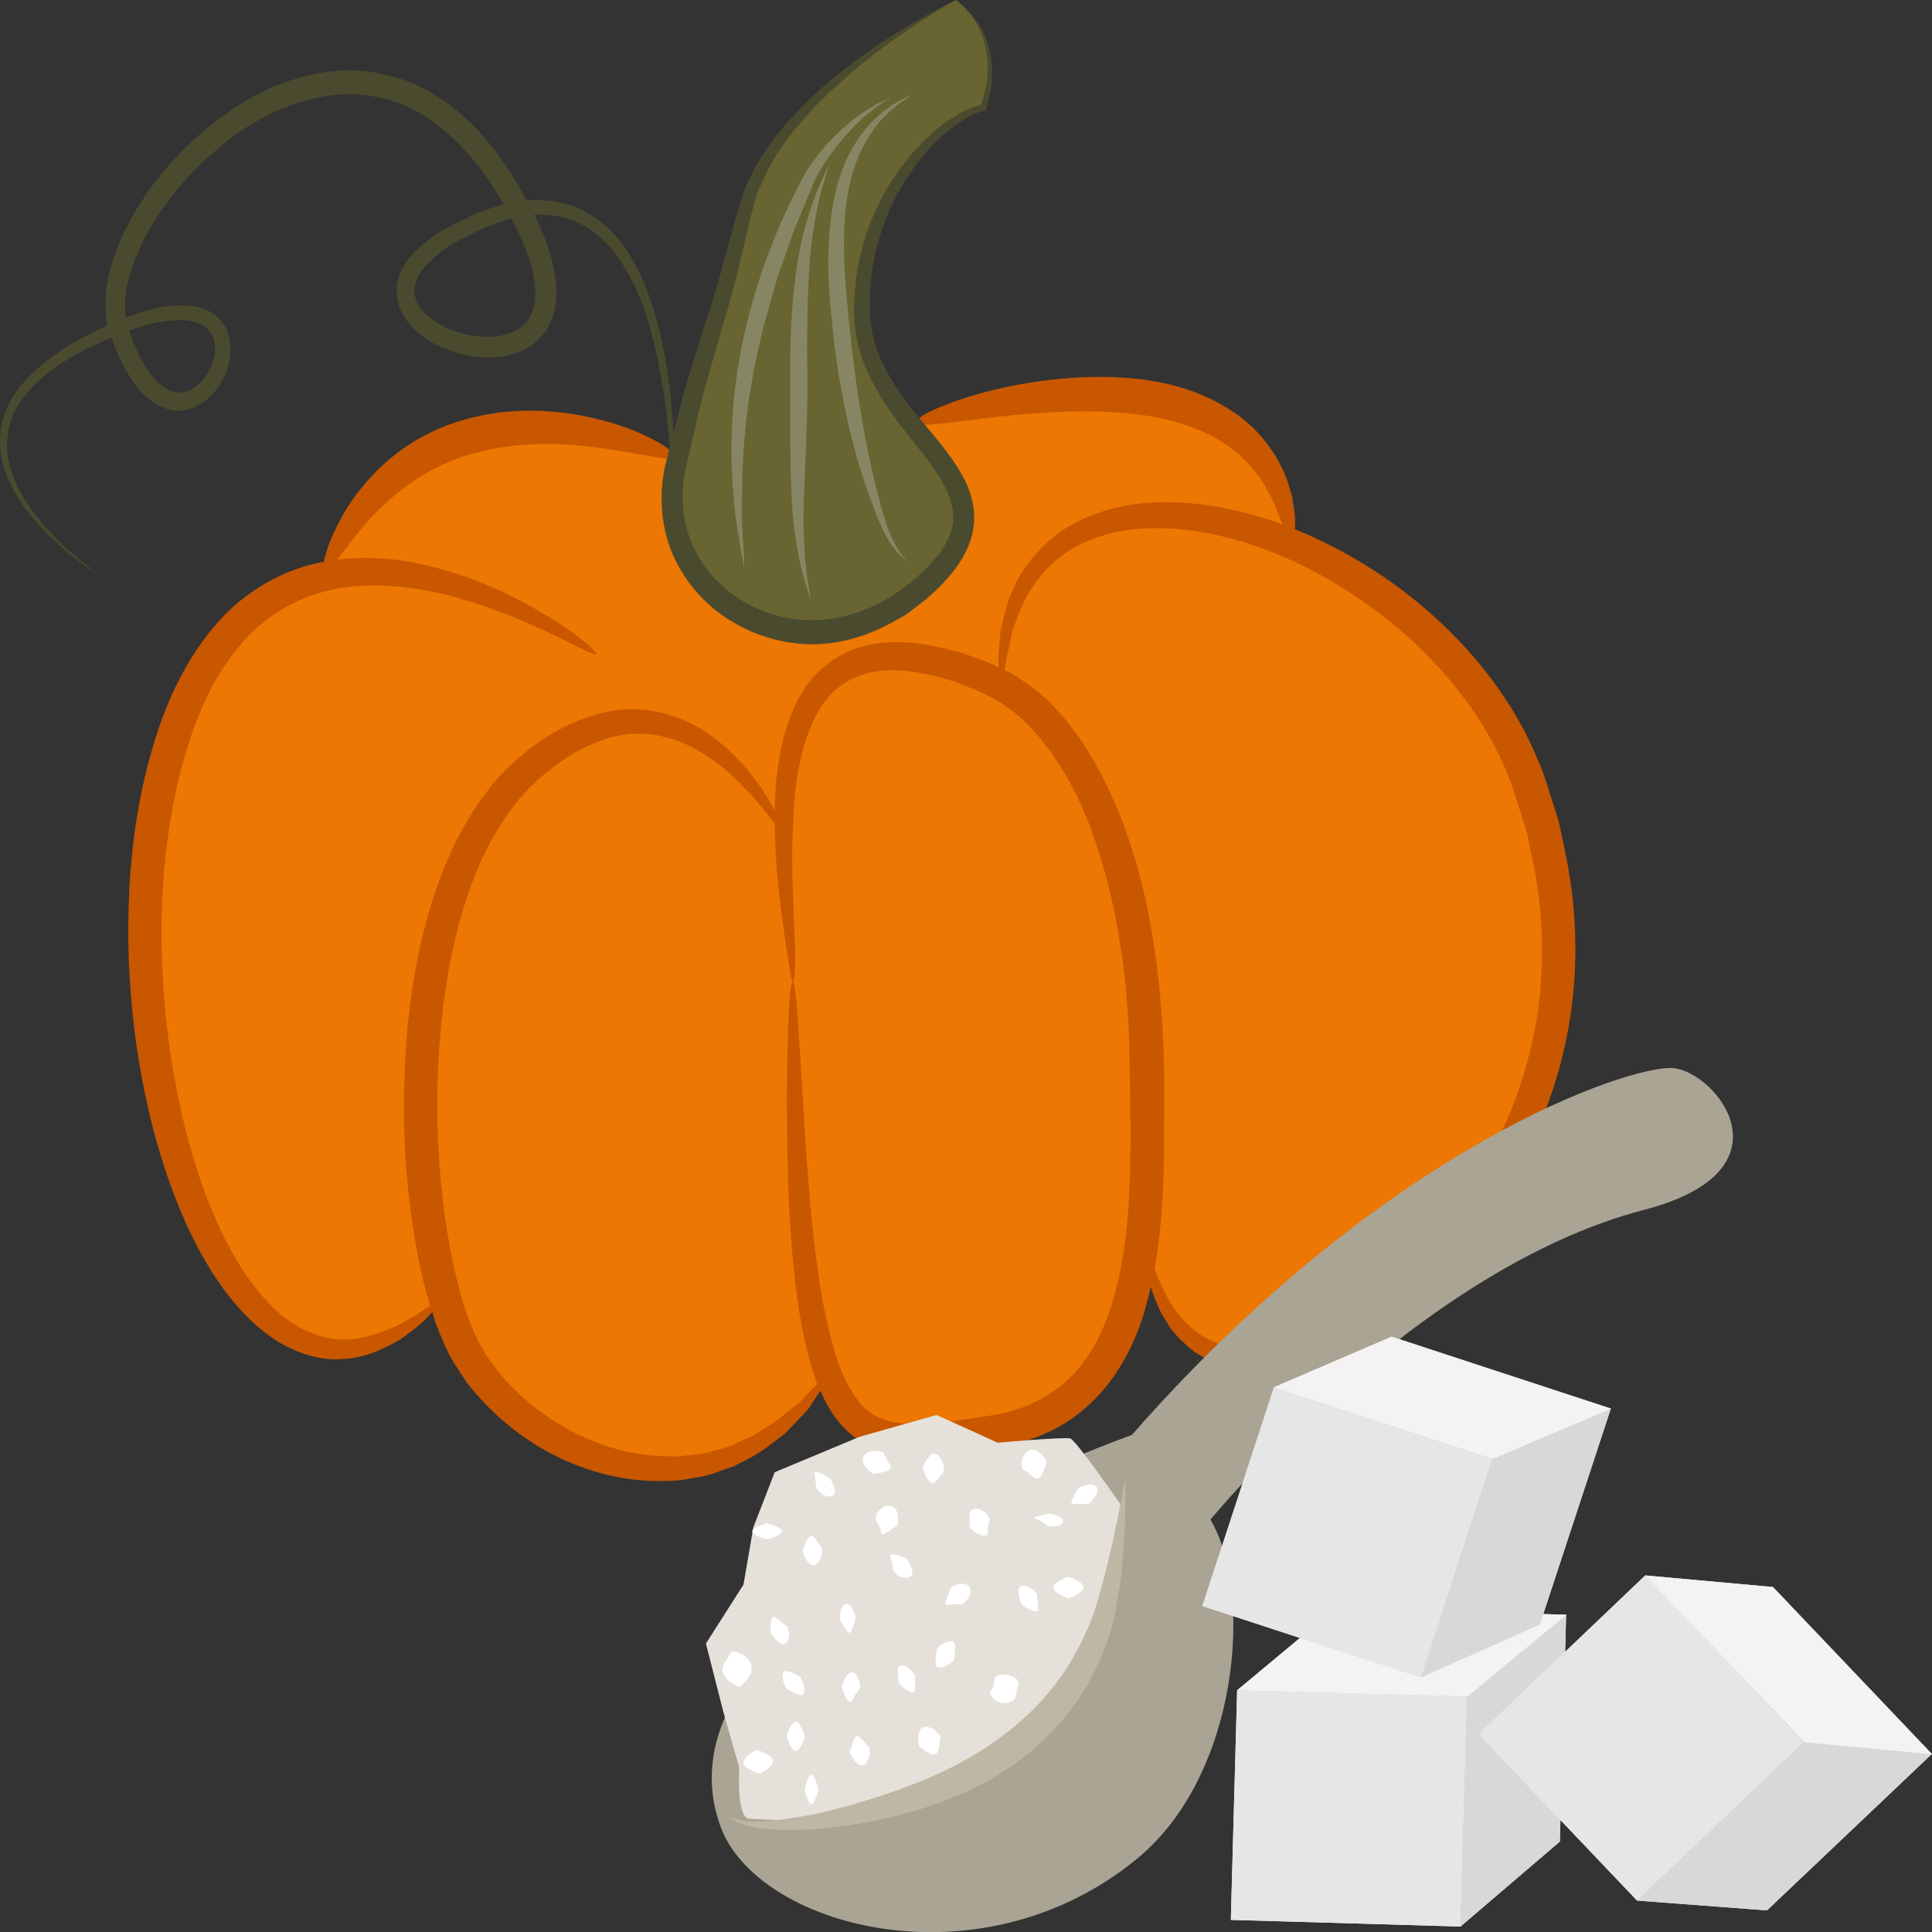 <?xml version="1.0" encoding="UTF-8" standalone="no"?>
<svg
   xmlns:dc="http://purl.org/dc/elements/1.1/"
   xmlns:cc="http://creativecommons.org/ns#"
   xmlns:rdf="http://www.w3.org/1999/02/22-rdf-syntax-ns#"
   xmlns:svg="http://www.w3.org/2000/svg"
   xmlns="http://www.w3.org/2000/svg"
   id="svg116"
   viewBox="0 0 5502.536 5502.936"
   style="clip-rule:evenodd;fill-rule:evenodd;image-rendering:optimizeQuality;shape-rendering:geometricPrecision;text-rendering:geometricPrecision"
   version="1.1"
   height="55.029mm"
   width="55.025mm"
   xml:space="preserve"><rect x="0" y="0" width="5502.536" height="5502.936" fill="#333333" stroke="none"/>
 <defs
   id="defs4">
  <style
   id="style2"
   type="text/css">
   <![CDATA[
    .fil2 {fill:#4A4A2F;fill-rule:nonzero}
    .fil3 {fill:#686532;fill-rule:nonzero}
    .fil4 {fill:#878664;fill-rule:nonzero}
    .fil8 {fill:#AAA494;fill-rule:nonzero}
    .fil10 {fill:#BFB7A5;fill-rule:nonzero}
    .fil1 {fill:#C95700;fill-rule:nonzero}
    .fil7 {fill:#D8D8D8;fill-rule:nonzero}
    .fil9 {fill:#E5E1DA;fill-rule:nonzero}
    .fil6 {fill:#E6E6E6;fill-rule:nonzero}
    .fil0 {fill:#EC7703;fill-rule:nonzero}
    .fil5 {fill:#F4F2F2;fill-rule:nonzero}
    .fil11 {fill:white;fill-rule:nonzero}
   ]]>
  </style>
 </defs>
 <g
   transform="translate(-7785.464,-11805)"
   id="Vrstva_x0020_1">
  <g
   id="_556550520">
   <path
   style="fill:#ec7703;fill-rule:nonzero"
   id="path7"
   d="m 12135,14021 c -115,-309 -395,-553 -682,-671 l 11,-7 c -69,-661 -1068,-335 -1068,-335 l -689,118 v -19 c 0,0 -705,-335 -998,326 l 9,12 c -158,33 -306,136 -405,368 -327,759 86,2297 723,1700 l 9,-37 c 19,74 43,136 69,182 172,308 706,525 1024,72 l -3,-37 c 84,254 232,223 468,191 309,-41 408,-293 437,-564 l 10,40 c 0,0 52,479 509,253 455,-226 851,-851 576,-1592 z"
   class="fil0" />
   <path
   style="fill:#c95700;fill-rule:nonzero"
   id="path9"
   d="m 12164,14695 c -23,147 -71,283 -137,402 -130,240 -324,402 -501,491 -88,45 -177,66 -249,49 -72,-16 -121,-65 -152,-112 -26,-41 -41,-78 -51,-107 8,-42 13,-86 17,-128 10,-98 10,-195 10,-293 7,-387 -40,-784 -234,-1080 -50,-72 -108,-138 -181,-181 -11,-10 -25,-16 -39,-22 0,-4 1,-7 2,-12 1,-8 3,-17 3,-26 3,-9 5,-20 8,-30 2,-12 5,-24 7,-36 4,-12 8,-26 13,-39 19,-54 52,-117 110,-167 29,-27 65,-47 105,-63 40,-15 85,-26 134,-30 194,-15 433,60 650,215 55,39 107,82 157,131 50,49 97,104 139,163 42,60 79,125 106,195 7,17 14,35 19,54 6,18 12,37 18,55 5,19 13,37 17,56 l 12,58 c 34,154 39,310 17,457 z m -1219,845 c -27,81 -69,152 -127,202 -57,51 -128,80 -200,93 -154,22 -319,62 -391,-44 -38,-50 -61,-116 -76,-180 -17,-66 -29,-130 -37,-193 -17,-123 -26,-238 -33,-339 -6,-101 -12,-187 -16,-258 -9,-142 -15,-221 -22,-221 -6,0 -13,79 -15,222 -2,71 -2,158 0,260 2,101 6,217 19,345 7,65 16,132 32,203 9,38 19,77 34,117 -2,2 -5,5 -7,8 -9,8 -21,20 -33,33 -12,14 -31,26 -48,41 -9,8 -19,15 -29,23 -11,8 -22,14 -34,22 -12,7 -24,16 -38,23 -14,6 -28,12 -43,19 -7,3 -14,7 -22,10 -8,2 -16,4 -25,7 -16,4 -33,9 -51,13 -18,1 -36,4 -55,6 -19,3 -39,0 -59,0 -80,-3 -167,-25 -252,-69 -84,-44 -168,-109 -231,-196 -63,-85 -94,-200 -118,-323 -23,-123 -35,-254 -37,-386 -2,-267 35,-524 128,-728 24,-51 51,-98 82,-139 30,-42 65,-77 102,-107 75,-61 156,-100 232,-108 77,-7 148,16 203,49 56,33 99,73 131,107 42,44 68,80 83,99 1,89 8,166 16,230 9,71 17,125 23,162 6,38 9,57 12,57 4,0 7,-20 7,-58 1,-38 -3,-93 -5,-164 -3,-71 -6,-158 1,-257 2,-50 8,-102 20,-155 12,-53 31,-108 62,-154 31,-47 79,-78 135,-91 57,-14 122,-6 187,10 17,4 33,9 50,14 16,5 33,13 49,19 18,5 33,14 48,21 15,9 31,14 45,26 60,38 109,95 153,160 43,65 79,139 106,219 28,79 50,164 66,252 16,87 27,178 32,271 3,46 3,91 4,140 0,48 1,97 2,145 1,192 -4,381 -60,542 z m 1295,-1324 c -4,-21 -9,-41 -13,-62 -5,-21 -12,-40 -18,-60 -7,-20 -13,-40 -19,-60 -7,-20 -13,-39 -22,-58 -31,-78 -72,-150 -118,-214 -46,-65 -98,-123 -152,-175 -54,-52 -112,-98 -170,-138 -84,-57 -169,-102 -255,-137 1,-7 1,-16 1,-26 0,-18 -5,-39 -8,-65 -7,-24 -14,-53 -29,-82 -28,-60 -79,-125 -152,-169 -71,-46 -160,-74 -252,-85 -93,-11 -179,-7 -258,2 -77,9 -147,24 -204,40 -113,33 -179,67 -175,81 4,14 75,3 189,-11 56,-7 123,-14 198,-18 74,-4 156,-4 238,6 84,9 160,32 221,65 62,33 107,79 137,124 15,23 25,46 36,65 8,22 16,40 22,56 1,1 2,2 2,4 -145,-53 -288,-74 -417,-59 -54,7 -104,22 -150,42 -45,21 -85,47 -116,80 -66,62 -96,137 -111,197 -3,16 -7,30 -10,44 -1,13 -2,26 -3,38 -1,11 -2,23 -3,33 0,9 0,19 1,27 0,1 0,2 0,5 -18,-9 -35,-18 -54,-23 -18,-6 -35,-14 -53,-19 -18,-4 -37,-9 -55,-14 -73,-17 -149,-24 -222,-5 -72,19 -137,67 -173,127 -37,58 -55,122 -66,181 -11,57 -14,112 -15,162 -11,-23 -29,-54 -55,-88 -30,-41 -71,-88 -131,-130 -59,-41 -141,-76 -235,-72 -94,5 -191,47 -276,112 -42,33 -85,72 -120,119 -36,46 -67,97 -94,152 -107,222 -147,493 -145,770 1,140 15,276 40,406 9,48 21,95 35,140 -4,2 -7,4 -10,6 -11,6 -22,16 -38,25 -16,9 -33,18 -53,29 -42,17 -93,38 -153,36 -61,-2 -127,-30 -185,-83 -117,-108 -203,-298 -258,-514 -54,-218 -82,-470 -62,-729 11,-129 33,-255 70,-369 35,-115 89,-218 158,-295 70,-78 159,-125 248,-145 89,-19 177,-14 256,-1 159,28 283,86 367,124 84,40 129,66 133,60 3,-5 -36,-42 -116,-94 -81,-51 -203,-120 -371,-160 -75,-17 -160,-26 -251,-15 19,-24 44,-59 77,-98 68,-79 176,-172 324,-208 146,-38 289,-22 389,-6 103,16 166,33 171,20 6,-12 -51,-54 -155,-90 -102,-33 -258,-65 -428,-21 -84,21 -161,61 -221,110 -59,48 -103,103 -133,152 -38,64 -57,117 -62,147 -102,18 -208,72 -291,160 -83,89 -144,204 -184,328 -41,124 -65,257 -76,393 -20,273 10,534 72,762 32,114 71,219 121,312 49,93 109,174 180,232 70,58 154,89 227,84 73,-3 128,-33 170,-57 20,-15 38,-28 52,-40 14,-11 25,-24 34,-33 1,-1 2,-3 4,-4 3,10 6,21 9,31 12,30 24,61 39,90 7,14 16,29 25,41 8,14 17,27 26,40 155,198 373,282 553,279 22,-1 44,0 65,-4 21,-4 42,-7 62,-11 19,-5 38,-13 56,-19 9,-3 18,-6 26,-9 8,-5 17,-9 25,-13 16,-8 30,-16 45,-25 14,-9 27,-19 39,-28 13,-10 24,-18 35,-27 10,-10 19,-20 28,-29 16,-18 33,-33 44,-49 10,-17 19,-30 27,-42 0,0 1,0 1,-1 11,26 25,52 43,77 25,34 61,65 101,82 41,17 84,23 126,24 40,1 80,-2 120,-7 19,-3 39,-5 59,-7 19,-2 38,-5 61,-9 84,-13 172,-47 245,-111 72,-62 124,-148 157,-240 12,-35 21,-70 29,-105 7,23 16,47 30,75 8,14 17,28 26,43 12,13 22,28 38,41 14,13 29,27 47,36 10,5 19,12 29,16 10,3 21,6 32,11 87,26 191,5 288,-38 98,-44 198,-108 293,-192 96,-84 185,-191 257,-318 73,-126 127,-273 153,-432 26,-159 21,-329 -16,-496 z"
   class="fil1" />
   <path
   style="fill:#4a4a2f;fill-rule:nonzero"
   id="path11"
   d="m 8081,13451 c 0,0 -19,-10 -51,-33 -32,-23 -79,-59 -131,-115 -26,-28 -54,-62 -76,-104 -22,-41 -41,-94 -37,-153 2,-57 33,-117 76,-162 44,-46 98,-84 158,-117 60,-31 124,-62 197,-81 36,-9 76,-15 117,-9 21,2 42,10 62,23 19,15 35,37 41,62 7,24 6,48 2,72 -5,23 -14,46 -27,66 -13,20 -29,38 -49,52 -21,13 -46,23 -72,23 -54,-3 -96,-40 -123,-78 -28,-40 -49,-83 -64,-127 -5,-11 -9,-23 -12,-36 -4,-13 -5,-26 -6,-39 -1,-13 0,-26 0,-39 0,-13 2,-26 4,-38 8,-50 24,-98 45,-144 43,-90 102,-172 173,-243 37,-36 75,-69 117,-99 41,-30 86,-56 133,-77 48,-21 99,-36 151,-44 52,-9 107,-7 160,4 108,19 202,82 275,158 19,19 34,41 51,60 15,21 30,43 45,65 13,21 26,43 39,65 13,22 24,46 35,68 22,47 42,95 50,149 10,51 10,112 -21,163 -7,14 -19,23 -29,34 -10,9 -22,18 -33,23 -13,6 -25,12 -38,14 -13,5 -25,7 -37,8 -50,5 -99,-3 -143,-20 -45,-16 -87,-42 -118,-83 -9,-10 -14,-23 -21,-35 -3,-14 -9,-26 -8,-41 -1,-7 -1,-14 -1,-21 l 4,-21 c 3,-14 10,-23 15,-36 26,-44 63,-71 97,-95 19,-11 37,-22 56,-30 18,-9 37,-18 55,-27 74,-29 154,-48 231,-33 77,14 142,62 184,119 42,57 69,121 88,180 19,61 31,120 40,174 17,110 21,206 22,284 1,78 -1,138 -4,179 -2,41 -4,63 -4,63 0,0 1,-22 2,-63 0,-41 0,-101 -4,-179 -5,-77 -12,-172 -33,-280 -10,-53 -23,-111 -43,-169 -21,-57 -48,-116 -89,-168 -41,-51 -98,-90 -165,-100 -67,-12 -139,7 -209,37 -17,8 -34,17 -52,26 -17,8 -33,19 -50,28 -30,24 -62,48 -79,80 -16,31 -16,65 8,94 22,28 58,50 96,63 38,14 79,19 119,15 39,-6 76,-21 93,-53 19,-31 21,-75 12,-118 -7,-44 -26,-88 -46,-132 -43,-85 -94,-171 -161,-239 -66,-69 -148,-124 -241,-140 -46,-9 -93,-10 -139,-3 -46,7 -92,20 -135,39 -44,19 -85,42 -124,70 -38,27 -74,58 -108,91 -67,66 -123,142 -163,224 -39,81 -63,172 -34,248 14,41 33,80 55,114 23,32 53,57 84,59 62,3 119,-87 102,-149 -4,-15 -12,-27 -24,-37 -12,-8 -27,-15 -44,-18 -33,-5 -68,-1 -102,6 -68,16 -131,44 -191,73 -58,29 -112,63 -153,106 -42,41 -70,92 -74,145 -6,52 9,101 29,143 20,41 46,75 70,104 49,57 95,95 126,119 31,25 49,36 49,36 z"
   class="fil2" />
   <path
   style="fill:#686532;fill-rule:nonzero"
   id="path13"
   d="m 10508,11805 c 0,0 -525,262 -603,606 -77,343 -120,370 -198,733 -77,361 371,633 707,334 335,-298 -155,-425 -173,-768 -17,-345 233,-580 344,-598 0,0 78,-190 -77,-307 z"
   class="fil3" />
   <path
   style="fill:#4a4a2f;fill-rule:nonzero"
   id="path15"
   d="m 10508,11805 c 0,0 3,2 9,7 6,5 16,11 26,24 22,21 51,60 63,120 6,30 7,64 2,102 -4,19 -6,34 -15,60 -8,6 -22,6 -31,11 -8,4 -17,8 -25,13 -69,39 -134,110 -186,198 -51,89 -87,200 -88,322 -2,62 9,120 36,177 27,57 66,110 110,163 43,53 92,105 128,178 17,37 28,82 21,127 -6,45 -27,84 -51,117 -25,33 -53,61 -83,87 -16,12 -32,25 -48,37 -16,13 -35,21 -52,31 -71,39 -153,63 -236,61 -84,-3 -165,-29 -234,-75 -69,-45 -124,-112 -156,-189 -31,-77 -35,-164 -19,-241 18,-72 37,-143 54,-212 20,-67 41,-134 61,-197 21,-63 40,-125 55,-185 9,-30 17,-59 24,-88 4,-15 8,-29 13,-43 4,-15 9,-30 13,-44 8,-29 24,-55 35,-81 14,-25 30,-48 45,-70 63,-86 134,-151 199,-203 65,-52 124,-91 173,-121 99,-60 157,-86 157,-86 0,0 -56,30 -151,95 -48,33 -105,75 -166,129 -61,54 -129,120 -187,206 -13,21 -27,44 -38,68 -11,24 -24,48 -31,76 -3,13 -7,27 -11,40 -4,15 -7,30 -10,45 -8,29 -14,59 -22,90 -13,61 -32,124 -51,188 -18,64 -37,129 -56,197 -16,68 -32,138 -49,210 -12,67 -8,137 19,201 53,130 190,219 334,221 145,4 281,-78 369,-186 21,-28 36,-57 41,-88 4,-29 -2,-60 -15,-91 -27,-59 -74,-113 -117,-168 -43,-54 -84,-112 -112,-177 -29,-63 -41,-137 -36,-200 4,-131 47,-248 105,-339 58,-90 129,-160 204,-199 9,-5 19,-8 29,-13 8,-4 16,-3 22,-6 5,-12 11,-33 14,-50 7,-34 7,-67 3,-96 -9,-58 -34,-99 -55,-121 -9,-12 -19,-19 -24,-25 -6,-5 -9,-7 -9,-7 z"
   class="fil2" />
   <path
   style="fill:#878664;fill-rule:nonzero"
   id="path17"
   d="m 10319,12085 c 0,0 -4,3 -12,8 -9,6 -21,12 -34,24 -29,21 -68,58 -108,109 -19,25 -39,54 -57,88 -15,33 -30,74 -47,113 -18,41 -32,84 -47,129 -18,45 -29,92 -43,140 -55,194 -72,378 -72,511 -3,67 1,121 4,159 2,37 2,57 2,57 0,0 -3,-19 -10,-56 -6,-38 -17,-91 -21,-159 -12,-134 -6,-326 50,-526 14,-49 28,-98 46,-143 17,-46 34,-89 53,-129 20,-40 37,-78 57,-113 21,-35 44,-64 67,-88 46,-49 89,-81 122,-99 14,-10 28,-14 37,-19 8,-4 13,-6 13,-6 z"
   class="fil4" />
   <path
   style="fill:#878664;fill-rule:nonzero"
   id="path19"
   d="m 10146,12275 c 0,0 -5,17 -13,47 -11,30 -20,75 -30,130 -18,111 -20,266 -18,438 1,174 -15,330 -10,443 1,28 2,53 5,76 2,22 4,41 7,57 5,31 8,48 8,48 0,0 -6,-16 -15,-47 -6,-15 -10,-34 -15,-56 -6,-22 -9,-48 -14,-76 -18,-114 -14,-272 -15,-445 -2,-173 12,-333 44,-444 16,-54 31,-98 46,-127 13,-28 20,-44 20,-44 z"
   class="fil4" />
   <path
   style="fill:#878664;fill-rule:nonzero"
   id="path21"
   d="m 10379,12076 c 0,0 -4,3 -11,9 -8,5 -20,12 -33,24 -28,22 -64,59 -92,115 -29,56 -48,131 -52,216 -6,84 2,178 12,277 19,197 50,375 84,500 16,64 32,113 51,144 9,15 16,27 23,34 6,7 9,11 9,11 0,0 -3,-3 -11,-10 -7,-6 -16,-16 -28,-30 -23,-29 -45,-80 -67,-141 -46,-123 -90,-302 -109,-503 -11,-100 -15,-198 -4,-286 9,-90 35,-168 71,-224 36,-57 79,-91 108,-110 15,-10 29,-15 36,-20 8,-4 13,-6 13,-6 z"
   class="fil4" />
  </g>
  <g
   id="_556544064">
   <polygon
   style="fill:#f4f2f2;fill-rule:nonzero"
   id="polygon24"
   points="11945,17292 11964,16637 11309,16619 11291,17273 "
   class="fil5" />
   <polygon
   style="fill:#f4f2f2;fill-rule:nonzero"
   id="polygon26"
   points="11590,16385 11309,16619 11964,16637 11964,16638 11945,17292 12228,17050 12246,16404 12247,16404 "
   class="fil5" />
   <polygon
   style="fill:#e6e6e6;fill-rule:nonzero"
   id="polygon28"
   points="11309,16619 11964,16637 11945,17292 11291,17273 "
   class="fil6" />
   <polygon
   style="fill:#d8d8d8;fill-rule:nonzero"
   id="polygon30"
   points="12228,17050 11945,17292 11964,16638 12246,16403 "
   class="fil7" />
   <polygon
   style="fill:#f4f2f2;fill-rule:nonzero"
   id="polygon32"
   points="12247,16404 11964,16637 11309,16619 11590,16385 "
   class="fil5" />
   <path
   style="fill:#aaa494;fill-rule:nonzero"
   id="path34"
   d="m 9836,17003 c 101,290 740,465 1189,95 290,-239 331,-758 208,-965 0,0 582,-712 1234,-882 433,-112 208,-392 84,-404 -119,-10 -818,219 -1542,1045 0,0 -1392,487 -1173,1111 z"
   class="fil8" />
   <path
   style="fill:#e5e1da;fill-rule:nonzero"
   id="path36"
   d="m 9920,16985 c 387,23 982,-39 1060,-891 0,0 -129,-186 -146,-192 -17,-5 -207,12 -207,12 l -174,-79 -219,62 -242,101 -61,157 -28,163 -107,168 50,196 45,158 c 0,0 -9,144 29,145 z"
   class="fil9" />
   <path
   style="fill:#bfb7a5;fill-rule:nonzero"
   id="path38"
   d="m 10991,16015 c 0,0 0,24 0,68 0,22 -1,48 -2,80 -1,15 -2,32 -3,50 -1,17 -3,36 -5,55 -3,40 -12,83 -19,129 -1,6 -3,12 -3,18 -2,5 -4,12 -5,17 -4,12 -7,24 -11,37 -9,24 -17,49 -29,73 -44,99 -120,197 -220,273 -100,76 -211,121 -313,150 -101,29 -195,43 -275,50 -39,1 -75,2 -107,1 -31,-2 -59,-5 -80,-10 -11,-2 -20,-7 -28,-9 -8,-5 -15,-8 -19,-11 -9,-7 -14,-12 -14,-12 0,-1 19,18 63,19 21,1 47,-1 78,-4 30,-4 65,-10 102,-16 76,-17 163,-41 258,-76 95,-35 194,-81 284,-150 90,-67 161,-150 207,-236 13,-22 22,-44 32,-65 5,-10 9,-21 13,-32 2,-5 4,-10 6,-16 2,-5 3,-10 5,-15 12,-43 25,-84 33,-122 5,-19 9,-36 13,-53 4,-17 7,-34 10,-49 7,-30 12,-56 16,-77 9,-43 13,-67 13,-67 z"
   class="fil10" />
   <path
   style="fill:#ffffff;fill-rule:nonzero"
   id="path40"
   d="m 10077,16750 c 2,0 -12,42 -25,42 -14,0 -26,-42 -26,-42 0,0 12,-42 26,-42 13,0 27,42 25,42 z"
   class="fil11" />
   <path
   style="fill:#ffffff;fill-rule:nonzero"
   id="path42"
   d="m 10065,16581 c 0,0 5,10 9,21 3,11 5,24 -2,29 -4,4 -15,0 -25,-5 -11,-5 -21,-11 -21,-11 0,0 -5,-9 -9,-20 -3,-11 -4,-24 2,-29 5,-4 16,0 26,5 11,5 20,10 20,10 z"
   class="fil11" />
   <path
   style="fill:#ffffff;fill-rule:nonzero"
   id="path44"
   d="m 10026,16436 c 0,0 6,8 7,21 0,13 -3,26 -12,30 -7,4 -18,-4 -25,-12 -8,-10 -15,-17 -15,-17 0,0 -2,-10 -1,-22 1,-12 3,-24 8,-26 4,-2 12,6 20,13 8,7 18,13 18,13 z"
   class="fil11" />
   <path
   style="fill:#ffffff;fill-rule:nonzero"
   id="path46"
   d="m 10127,16217 c 0,0 1,10 -3,22 -4,12 -12,24 -21,24 -20,2 -32,-41 -32,-41 0,0 13,-41 25,-43 6,0 12,10 19,19 7,10 12,19 12,19 z"
   class="fil11" />
   <path
   style="fill:#ffffff;fill-rule:nonzero"
   id="path48"
   d="m 10223,16413 c 0,0 -11,42 -19,43 -3,0 -9,-10 -15,-18 -6,-11 -11,-19 -11,-19 0,0 -1,-11 1,-22 2,-12 8,-24 16,-24 18,-2 28,40 28,40 z"
   class="fil11" />
   <path
   style="fill:#ffffff;fill-rule:nonzero"
   id="path50"
   d="m 10234,16615 c 0,0 -8,9 -13,18 -2,5 -5,10 -8,13 -2,4 -4,6 -7,6 -11,0 -23,-42 -23,-42 0,0 11,-43 29,-42 4,0 9,4 12,8 4,5 6,11 9,17 4,12 1,22 1,22 z"
   class="fil11" />
   <path
   style="fill:#ffffff;fill-rule:nonzero"
   id="path52"
   d="m 10262,16783 c 0,0 2,11 -1,23 -4,13 -9,25 -19,27 -9,2 -19,-7 -26,-18 -7,-10 -10,-20 -10,-20 0,0 3,-10 7,-22 3,-10 7,-22 13,-23 6,-1 15,8 21,16 7,9 15,17 15,17 z"
   class="fil11" />
   <path
   style="fill:#ffffff;fill-rule:nonzero"
   id="path54"
   d="m 9891,16610 c 0,0 -11,-5 -23,-13 -12,-8 -23,-20 -25,-33 -2,-12 6,-23 13,-34 7,-10 13,-22 13,-22 0,0 3,0 8,1 4,1 12,2 18,6 15,6 28,20 31,36 2,17 -6,30 -16,41 -9,10 -19,18 -19,18 z"
   class="fil11" />
   <path
   style="fill:#ffffff;fill-rule:nonzero"
   id="path56"
   d="m 9947,16857 c 0,0 -10,-4 -21,-10 -11,-5 -22,-11 -23,-19 -1,-11 9,-21 19,-28 10,-7 20,-11 20,-11 0,0 11,4 22,9 11,6 22,12 23,20 1,10 -9,21 -19,28 -10,7 -21,11 -21,11 z"
   class="fil11" />
   <path
   style="fill:#ffffff;fill-rule:nonzero"
   id="path58"
   d="m 10116,16902 c 0,0 -9,41 -20,41 -10,0 -19,-41 -19,-41 0,0 9,-43 19,-43 11,0 20,43 20,43 z"
   class="fil11" />
   <path
   style="fill:#ffffff;fill-rule:nonzero"
   id="path60"
   d="m 10464,16750 c 0,0 -1,10 -3,23 -2,11 -3,24 -10,27 -7,4 -19,-2 -30,-8 -11,-7 -18,-14 -18,-14 0,0 -2,-11 -2,-24 0,-12 3,-25 12,-29 11,-5 24,0 35,8 10,8 16,17 16,17 z"
   class="fil11" />
   <path
   style="fill:#ffffff;fill-rule:nonzero"
   id="path62"
   d="m 10391,16576 c 0,0 0,11 1,23 0,11 0,23 -4,25 -6,2 -17,-3 -26,-10 -9,-7 -16,-15 -16,-15 0,0 -2,-11 -3,-23 0,-12 -2,-24 5,-27 8,-4 20,3 29,10 8,8 14,17 14,17 z"
   class="fil11" />
   <path
   style="fill:#ffffff;fill-rule:nonzero"
   id="path64"
   d="m 10368,16245 c 0,0 6,9 11,20 5,10 8,22 1,29 -8,7 -22,6 -34,0 -11,-7 -17,-16 -17,-16 0,0 0,-11 -3,-22 -3,-9 -7,-20 -5,-22 4,-4 15,-1 27,2 11,3 20,9 20,9 z"
   class="fil11" />
   <path
   style="fill:#ffffff;fill-rule:nonzero"
   id="path66"
   d="m 10149,16015 c 0,0 6,9 10,20 5,11 6,24 -1,29 -9,7 -22,2 -33,-5 -9,-7 -15,-16 -15,-16 0,0 0,-11 -2,-22 -1,-11 -5,-22 -2,-23 6,-5 43,17 43,17 z"
   class="fil11" />
   <path
   style="fill:#ffffff;fill-rule:nonzero"
   id="path68"
   d="m 9970,16144 c 0,0 42,10 42,22 0,13 -42,23 -42,23 0,0 -42,-10 -42,-23 0,-12 42,-22 42,-22 z"
   class="fil11" />
   <path
   style="fill:#ffffff;fill-rule:nonzero"
   id="path70"
   d="m 10475,15993 c 0,0 -6,9 -13,18 -7,10 -14,19 -20,18 -8,0 -15,-11 -20,-21 -5,-11 -9,-21 -9,-21 0,0 4,-11 10,-21 6,-11 15,-21 24,-21 11,2 19,14 23,25 4,12 5,23 5,23 z"
   class="fil11" />
   <path
   style="fill:#ffffff;fill-rule:nonzero"
   id="path72"
   d="m 10341,16150 c 0,0 -10,6 -19,12 -10,7 -20,14 -24,12 -3,-1 -4,-11 -8,-22 -5,-10 -11,-19 -11,-19 0,0 0,-12 8,-23 8,-11 24,-20 37,-15 14,4 19,19 19,31 0,13 -2,24 -2,24 z"
   class="fil11" />
   <path
   style="fill:#ffffff;fill-rule:nonzero"
   id="path74"
   d="m 10301,15942 c 0,0 5,11 11,20 5,10 13,20 10,24 -2,7 -14,10 -26,13 -12,3 -23,4 -23,4 0,0 -9,-5 -18,-15 -8,-8 -15,-21 -11,-33 6,-12 20,-19 34,-18 13,0 23,5 23,5 z"
   class="fil11" />
   <path
   style="fill:#ffffff;fill-rule:nonzero"
   id="path76"
   d="m 10605,16133 c 0,0 -5,10 -6,21 -1,11 1,22 -4,24 -6,3 -18,-1 -30,-7 -10,-7 -17,-16 -17,-16 0,0 0,-11 -1,-22 -1,-12 -1,-24 9,-29 9,-5 26,0 35,9 10,9 14,20 14,20 z"
   class="fil11" />
   <path
   style="fill:#ffffff;fill-rule:nonzero"
   id="path78"
   d="m 10526,16374 c 0,0 -10,0 -23,0 -11,1 -22,3 -24,0 -3,-3 3,-13 6,-24 4,-10 7,-21 7,-21 0,0 8,-7 20,-11 12,-4 27,-4 34,6 7,9 4,24 -4,34 -8,10 -16,16 -16,16 z"
   class="fil11" />
   <path
   style="fill:#ffffff;fill-rule:nonzero"
   id="path80"
   d="m 10504,16531 c 0,0 -7,9 -18,15 -12,7 -23,11 -31,6 -6,-3 -6,-16 -4,-27 1,-10 2,-22 2,-22 0,0 6,-9 16,-16 12,-6 24,-10 33,-5 5,4 5,16 3,26 -1,12 -1,23 -1,23 z"
   class="fil11" />
   <path
   style="fill:#ffffff;fill-rule:nonzero"
   id="path82"
   d="m 10688,16599 c 0,0 -5,10 -7,22 -3,12 -1,22 -12,29 -12,8 -35,7 -49,-3 -7,-4 -10,-10 -13,-14 -2,-4 -2,-7 -2,-7 0,0 7,-10 10,-21 3,-11 0,-21 10,-27 10,-6 32,-5 45,2 6,3 12,8 15,12 2,4 3,7 3,7 z"
   class="fil11" />
   <path
   style="fill:#ffffff;fill-rule:nonzero"
   id="path84"
   d="m 10739,16346 c 0,0 0,11 2,22 1,11 3,22 -1,25 -5,4 -17,-1 -28,-7 -10,-5 -18,-12 -18,-12 0,0 -4,-11 -6,-22 -3,-11 -3,-23 4,-28 7,-5 20,-1 31,6 10,7 16,16 16,16 z"
   class="fil11" />
   <path
   style="fill:#ffffff;fill-rule:nonzero"
   id="path86"
   d="m 10772,16116 c 0,0 11,1 21,5 11,3 21,10 20,17 -1,9 -13,14 -25,14 -11,1 -21,-2 -21,-2 0,0 -8,-7 -18,-13 -9,-5 -19,-9 -19,-9 1,-4 42,-12 42,-12 z"
   class="fil11" />
   <path
   style="fill:#ffffff;fill-rule:nonzero"
   id="path88"
   d="m 10767,15970 c 0,0 -4,9 -8,21 -5,12 -11,23 -17,25 -8,2 -17,-6 -24,-13 -4,-5 -10,-7 -13,-9 -3,-1 -5,-1 -5,-1 0,0 -8,-12 -5,-26 4,-15 13,-29 25,-33 12,-3 25,6 34,16 9,9 13,20 13,20 z"
   class="fil11" />
   <path
   style="fill:#ffffff;fill-rule:nonzero"
   id="path90"
   d="m 10885,16088 c 0,0 -10,0 -22,0 -12,1 -23,2 -26,-2 -2,-4 4,-14 9,-23 6,-11 11,-20 11,-20 0,0 9,-6 21,-8 12,-3 25,-2 31,6 5,9 0,22 -8,31 -7,10 -16,16 -16,16 z"
   class="fil11" />
   <path
   style="fill:#ffffff;fill-rule:nonzero"
   id="path92"
   d="m 10829,16357 c 0,0 -43,-14 -43,-31 0,-17 43,-30 43,-30 0,0 42,13 42,30 0,17 -42,31 -42,31 z"
   class="fil11" />
   <polygon
   style="fill:#f4f2f2;fill-rule:nonzero"
   id="polygon94"
   points="12448,17218 12923,16767 12471,16292 11997,16744 "
   class="fil5" />
   <polygon
   style="fill:#f4f2f2;fill-rule:nonzero"
   id="polygon96"
   points="12835,16325 12471,16292 12923,16766 12923,16767 12448,17218 12818,17246 13287,16801 13288,16801 "
   class="fil5" />
   <polygon
   style="fill:#e6e6e6;fill-rule:nonzero"
   id="polygon98"
   points="12472,16292 12923,16767 12448,17218 11997,16744 "
   class="fil6" />
   <polygon
   style="fill:#d8d8d8;fill-rule:nonzero"
   id="polygon100"
   points="12818,17246 12448,17218 12923,16767 13287,16801 "
   class="fil7" />
   <polygon
   style="fill:#f4f2f2;fill-rule:nonzero"
   id="polygon102"
   points="13288,16801 12923,16766 12471,16292 12835,16325 "
   class="fil5" />
   <polygon
   style="fill:#f4f2f2;fill-rule:nonzero"
   id="polygon104"
   points="11832,16583 12036,15960 11414,15756 11210,16379 "
   class="fil5" />
   <polygon
   style="fill:#f4f2f2;fill-rule:nonzero"
   id="polygon106"
   points="11749,15612 11414,15756 12036,15960 12036,15960 11832,16583 12171,16432 12373,15818 12374,15817 "
   class="fil5" />
   <polygon
   style="fill:#e6e6e6;fill-rule:nonzero"
   id="polygon108"
   points="11414,15756 12036,15960 11832,16583 11210,16379 "
   class="fil6" />
   <polygon
   style="fill:#d8d8d8;fill-rule:nonzero"
   id="polygon110"
   points="12171,16432 11832,16583 12036,15960 12373,15817 "
   class="fil7" />
   <polygon
   style="fill:#f4f2f2;fill-rule:nonzero"
   id="polygon112"
   points="12374,15817 12036,15960 11414,15756 11749,15612 "
   class="fil5" />
  </g>
 </g>
</svg>